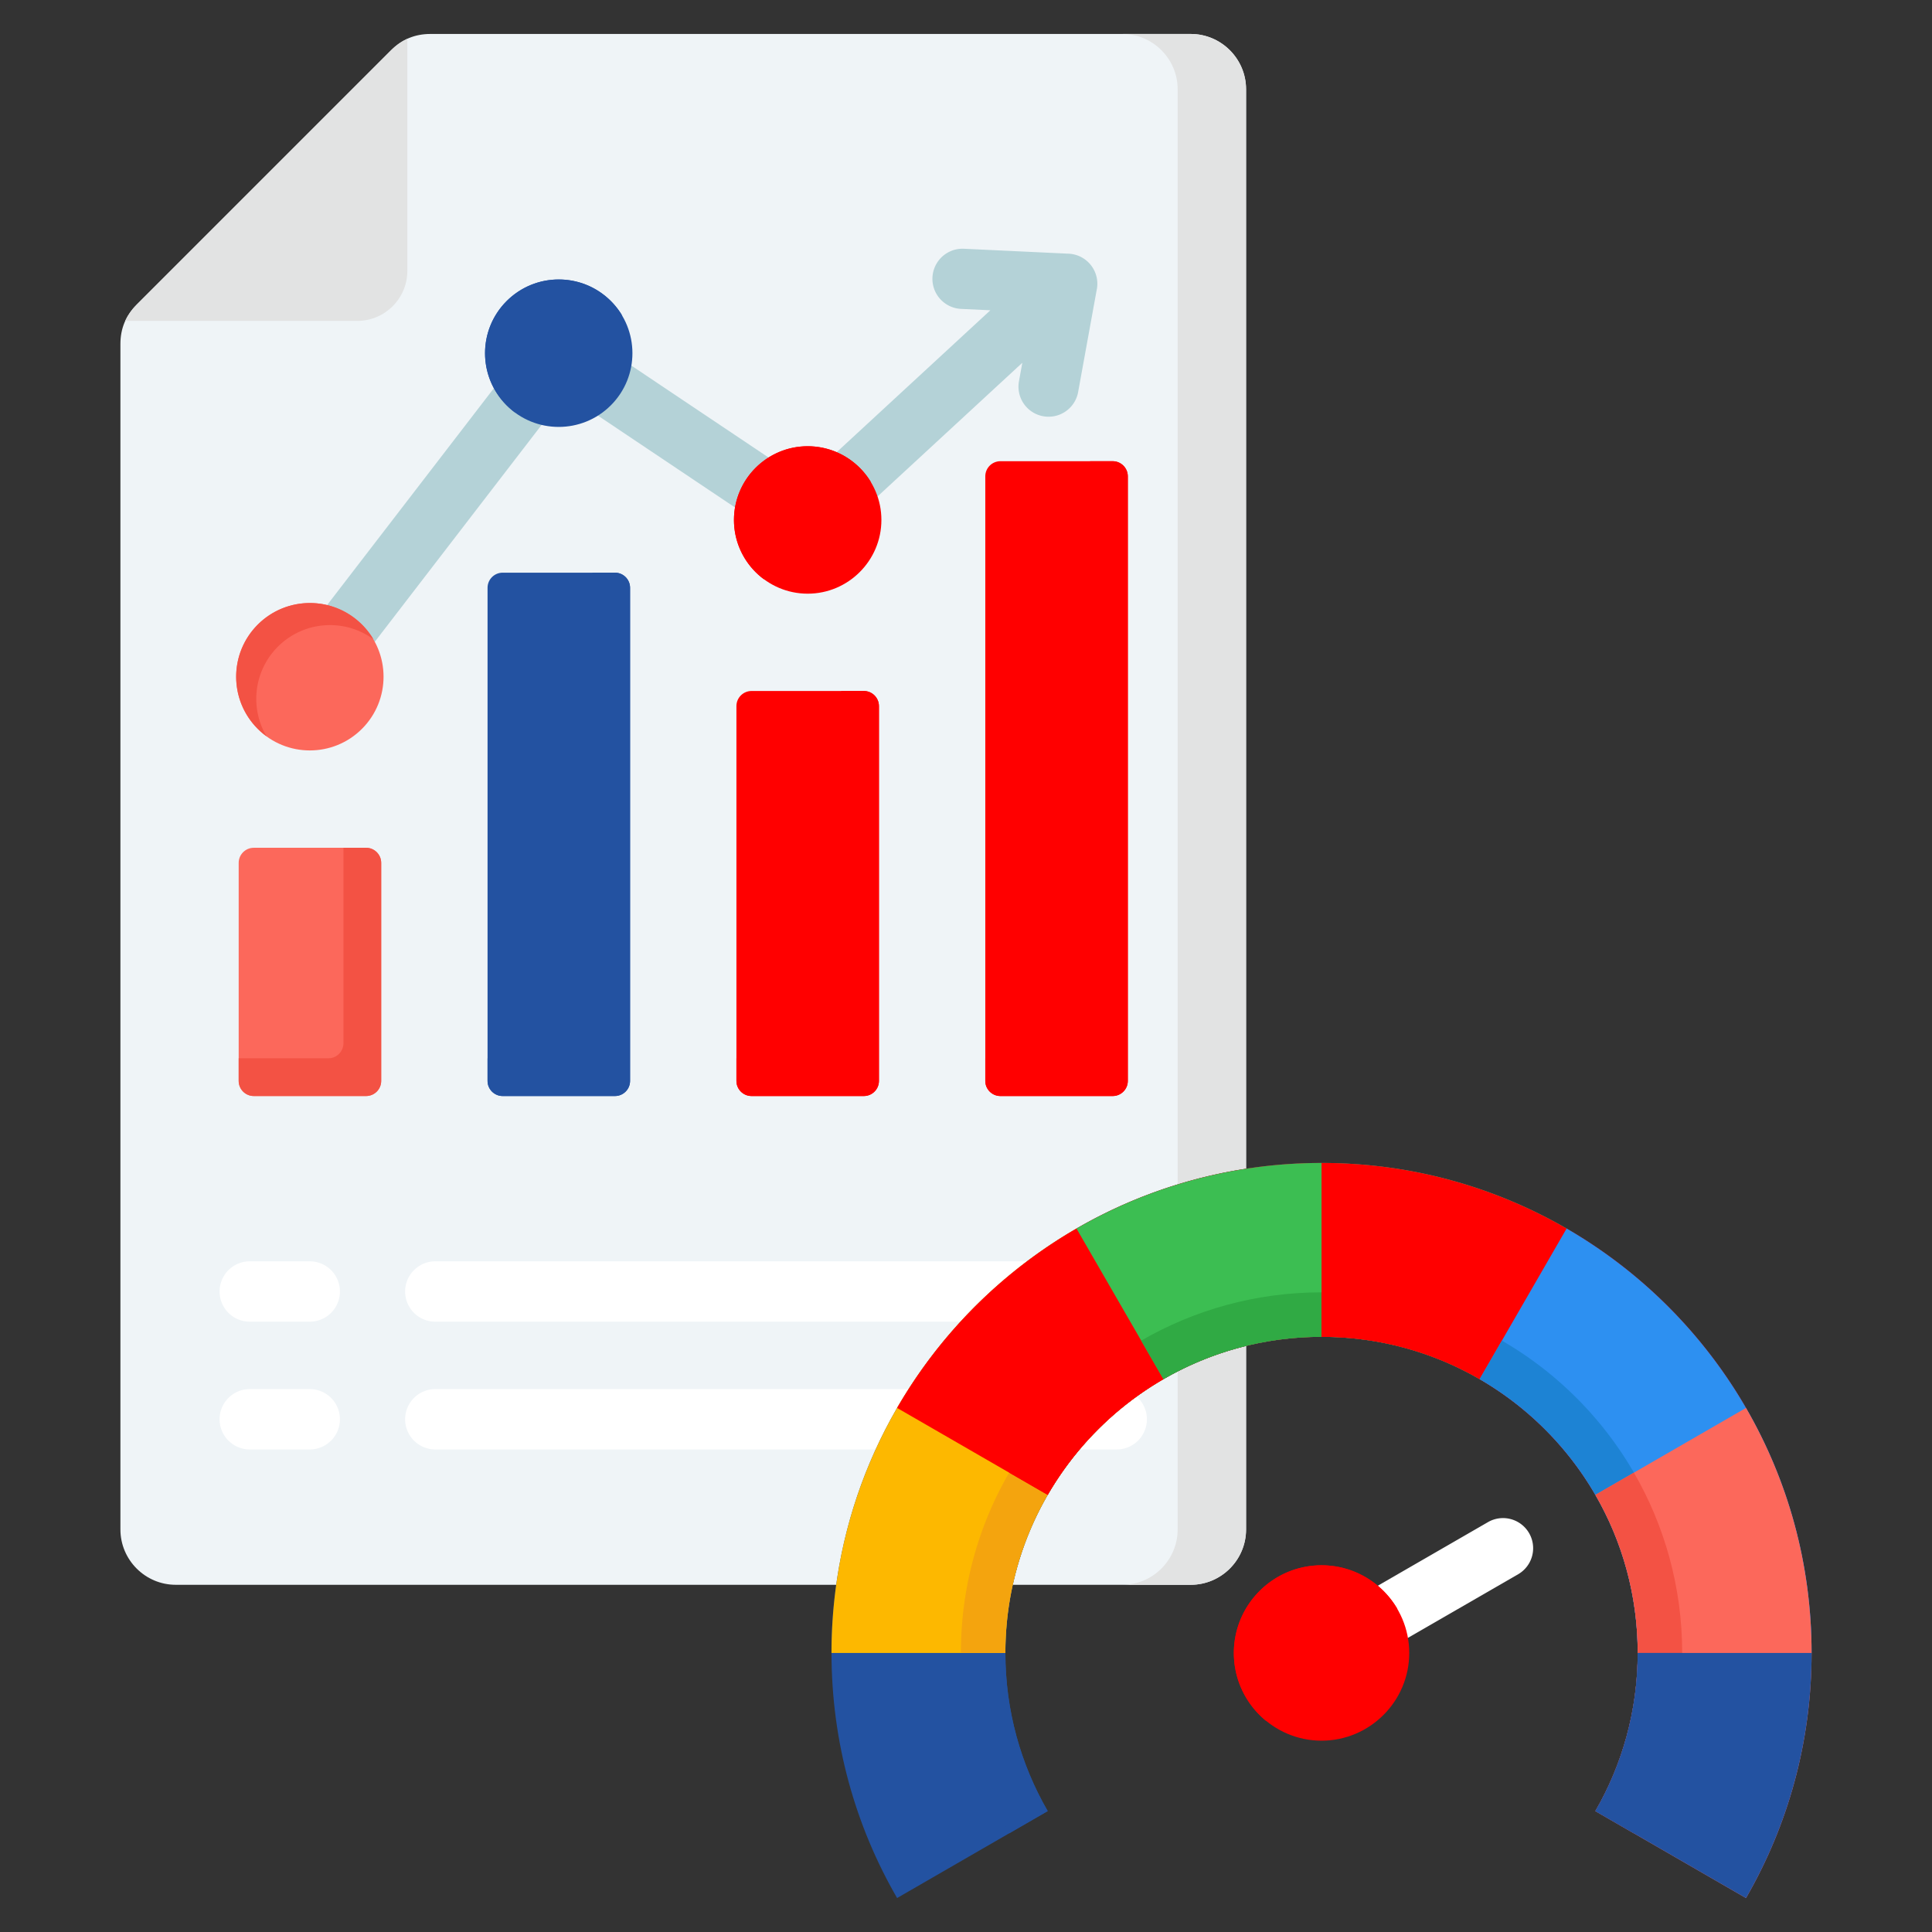 <svg xmlns="http://www.w3.org/2000/svg" version="1.1" xmlns:xlink="http://www.w3.org/1999/xlink" width="512" height="512" x="0" y="0" viewBox="0 0 512 512" style="enable-background:new 0 0 512 512" xml:space="preserve" class=""><rect x="0" y="0" width="512" height="512" fill="#333333" stroke="none"/><g><g fill-rule="evenodd" clip-rule="evenodd"><path fill="#eff4f7" d="M315.558 419.988H46.577c-8.075 0-14.665-6.588-14.665-14.665V91.114c0-4.039 1.44-7.514 4.296-10.37l67.447-67.448C106.51 10.439 109.986 9 114.024 9h201.533c8.077 0 14.665 6.591 14.665 14.665v381.658c.001 8.075-6.591 14.665-14.664 14.665z" opacity="1" data-original="#eff4f7" class=""></path><g fill="#e2e3e3"><path d="M315.558 419.988h-18.131c8.073 0 14.665-6.59 14.665-14.665V23.665C312.092 15.59 305.504 9 297.427 9h18.131c8.077 0 14.665 6.591 14.665 14.665v381.658c0 8.075-6.592 14.665-14.665 14.665zM103.654 13.296 36.207 80.743c-1.304 1.304-2.313 2.738-3.024 4.295h61.525c7.292 0 13.241-5.948 13.241-13.241V10.271c-1.557.712-2.99 1.72-4.295 3.025z" fill="#e2e3e3" opacity="1" data-original="#e2e3e3" class=""></path></g><path fill="#ffffff" d="M82.085 368.122a8 8 0 0 1 0 16H66.194a8 8 0 0 1 0-16zm33.279 15.999a8 8 0 0 1 0-16h180.577a8 8 0 0 1 0 16zm-33.279-49.86a8 8 0 0 1 0 16H66.194a8 8 0 0 1 0-16zm33.279 16a8 8 0 0 1 0-16h180.577a8 8 0 0 1 0 16z" opacity="1" data-original="#8d9ca8" class=""></path><path fill="#fc685b" d="M67.253 224.671h29.768c2.203 0 4 1.797 4 4v57.788c0 2.203-1.797 4-4 4H67.253c-2.203 0-4-1.797-4-4v-57.788c0-2.203 1.797-4 4-4z" opacity="1" data-original="#fc685b" class=""></path><path fill="#f35244" d="M91.021 224.671h6c2.203 0 4 1.797 4 4v57.788c0 2.203-1.797 4-4 4H67.253c-2.203 0-4-1.797-4-4v-6h23.768c2.203 0 4-1.797 4-4z" opacity="1" data-original="#f35244" class=""></path><path fill="#2352a1" d="M133.206 151.765h29.768c2.203 0 4 1.797 4 4V286.46c0 2.203-1.797 4-4 4h-29.768c-2.203 0-4-1.797-4-4V155.765c0-2.203 1.797-4 4-4z" opacity="1" data-original="#ffda2d" class=""></path><path fill="#2352a1" d="M156.974 151.765h6c2.203 0 4 1.797 4 4V286.46c0 2.203-1.797 4-4 4h-29.768c-2.203 0-4-1.797-4-4v-6h23.768c2.203 0 4-1.797 4-4z" opacity="1" data-original="#ffc700" class=""></path><path fill="#ff0000" d="M199.16 183.118h29.768c2.203 0 4 1.797 4 4v99.341c0 2.203-1.797 4-4 4H199.16c-2.203 0-4-1.797-4-4v-99.341c0-2.203 1.797-4 4-4z" opacity="1" data-original="#72d561" class=""></path><path fill="#ff0000" d="M222.928 183.118h6c2.203 0 4 1.797 4 4v99.341c0 2.203-1.797 4-4 4H199.16c-2.203 0-4-1.797-4-4v-6h23.768c2.203 0 4-1.797 4-4z" opacity="1" data-original="#57ca5a" class=""></path><path fill="#ff0000" d="M265.114 122.225h29.768c2.203 0 4 1.797 4 4V286.46c0 2.203-1.797 4-4 4h-29.768c-2.203 0-4-1.797-4-4V126.225c0-2.204 1.797-4 4-4z" opacity="1" data-original="#64b5f6" class=""></path><path fill="#ff0000" d="M288.882 122.225h6c2.203 0 4 1.797 4 4V286.46c0 2.203-1.797 4-4 4h-29.768c-2.203 0-4-1.797-4-4v-6h23.768c2.203 0 4-1.797 4-4z" opacity="1" data-original="#42a5f5" class=""></path><path fill="#b4d2d7" d="M88.449 184.224a7.977 7.977 0 0 1-12.626-9.751l65.954-85.751a7.977 7.977 0 0 1 10.894-1.653l60.576 40.593 49.21-45.435-7.805-.368a7.978 7.978 0 0 1 .75-15.938l27.803 1.31a7.978 7.978 0 0 1 7.395 9.783l-4.901 26.977a7.97 7.97 0 0 1-15.688-2.813l.915-5.038-51.477 47.528-.006-.007a7.978 7.978 0 0 1-9.837.757l-59.748-40.039z" opacity="1" data-original="#b4d2d7" class=""></path><circle cx="82.137" cy="179.348" r="19.535" fill="#fc685b" transform="rotate(-45 82.111 179.377)" opacity="1" data-original="#fc685b" class=""></circle><path fill="#f35244" d="M82.137 159.813c7.158 0 13.415 3.85 16.817 9.592a19.443 19.443 0 0 0-11.502-3.745c-10.789 0-19.535 8.746-19.535 19.535 0 3.632.992 7.031 2.718 9.943-4.869-3.553-8.033-9.301-8.033-15.79 0-10.789 8.746-19.535 19.535-19.535z" opacity="1" data-original="#f35244" class=""></path><circle cx="148.091" cy="93.598" r="19.535" fill="#2352a1" transform="rotate(-45 148.085 93.632)" opacity="1" data-original="#ffda2d" class=""></circle><path fill="#2352a1" d="M148.091 74.063c7.158 0 13.415 3.85 16.817 9.592a19.443 19.443 0 0 0-11.502-3.745c-10.789 0-19.535 8.746-19.535 19.535 0 3.632.992 7.031 2.718 9.943-4.869-3.553-8.033-9.301-8.033-15.79-.001-10.789 8.745-19.535 19.535-19.535z" opacity="1" data-original="#ffc700" class=""></path><path fill="#ff0000" d="M214.045 157.331c10.759 0 19.535-8.776 19.535-19.535s-8.775-19.535-19.535-19.535-19.535 8.776-19.535 19.535 8.775 19.535 19.535 19.535z" opacity="1" data-original="#72d561" class=""></path><path fill="#ff0000" d="M214.045 118.261c7.158 0 13.415 3.85 16.817 9.592a19.443 19.443 0 0 0-11.502-3.745c-10.789 0-19.535 8.746-19.535 19.535 0 3.632.992 7.031 2.718 9.943-4.869-3.553-8.033-9.301-8.033-15.79 0-10.789 8.746-19.535 19.535-19.535z" opacity="1" data-original="#57ca5a" class=""></path><path fill="#2352a1" d="M350.223 308.192c71.723 0 129.865 58.142 129.865 129.865 0 23.659-6.33 45.838-17.384 64.943l-39.912-23.044c7.131-12.326 11.215-26.635 11.215-41.899 0-46.273-37.511-83.784-83.784-83.784s-83.784 37.511-83.784 83.784c0 15.263 4.083 29.572 11.214 41.897l-39.912 23.044c-11.054-19.103-17.383-41.283-17.383-64.941 0-71.722 58.143-129.865 129.865-129.865z" opacity="1" data-original="#ffda2d" class=""></path><path fill="#2352a1" d="m433.004 485.852-10.212-5.896c7.131-12.326 11.215-26.635 11.215-41.899 0-46.273-37.511-83.784-83.784-83.784s-83.784 37.511-83.784 83.784c0 15.263 4.083 29.572 11.214 41.897l-10.211 5.896c-8.134-14.06-12.793-30.382-12.793-47.793 0-52.784 42.79-95.575 95.575-95.575s95.575 42.79 95.575 95.575c-.001 17.413-4.659 33.736-12.795 47.795z" opacity="1" data-original="#ffc700" class=""></path><path fill="#fdb800" d="m308.324 365.486-23.045-39.914a130.505 130.505 0 0 0-47.542 47.542c-11.053 19.104-17.38 41.285-17.38 64.943h46.081c0-15.264 4.081-29.574 11.213-41.899a84.201 84.201 0 0 1 30.673-30.672z" opacity="1" data-original="#fdb800" class=""></path><path fill="#f4a40e" d="m308.324 365.486-5.895-10.21c-28.562 16.526-47.781 47.409-47.781 82.781h11.79c0-15.264 4.081-29.574 11.213-41.899a84.201 84.201 0 0 1 30.673-30.672z" opacity="1" data-original="#f4a40e" class=""></path><path fill="#ff0000" d="M285.279 325.573a130.505 130.505 0 0 0-47.542 47.542l39.914 23.044a84.191 84.191 0 0 1 30.672-30.672c12.325-7.131 26.635-11.213 41.9-11.213v-46.081c-23.658-.001-45.839 6.326-64.944 17.38z" opacity="1" data-original="#72d561" class=""></path><path fill="#ff0000" d="m267.442 390.264 10.21 5.895a84.191 84.191 0 0 1 30.672-30.672c12.325-7.131 26.635-11.213 41.9-11.213v-11.791c-35.373 0-66.256 19.218-82.782 47.781z" opacity="1" data-original="#57ca5a" class=""></path><path fill="#3cbe52" d="M350.224 318.273v-10.08c-23.659 0-45.84 6.326-64.944 17.38l23.045 39.914c12.325-7.131 26.635-11.213 41.899-11.213s29.574 4.081 41.899 11.213l23.044-39.914c-19.104-11.053-41.285-17.38-64.943-17.38z" opacity="1" data-original="#3cbe52"></path><path fill="#30aa44" d="m302.429 355.276 5.895 10.21c12.325-7.131 26.635-11.213 41.899-11.213s29.574 4.081 41.899 11.213l5.895-10.21c-14.059-8.135-30.382-12.793-47.794-12.793-17.411 0-33.734 4.659-47.794 12.793z" opacity="1" data-original="#30aa44"></path><path fill="#ff0000" d="M415.167 325.572c-19.104-11.053-41.285-17.38-64.943-17.38v46.081c15.264 0 29.574 4.081 41.899 11.213a84.191 84.191 0 0 1 30.672 30.672l39.914-23.044a130.52 130.52 0 0 0-47.542-47.542z" opacity="1" data-original="#64b5f6" class=""></path><path fill="#ff0000" d="M350.224 342.483v11.791c15.264 0 29.574 4.081 41.899 11.213a84.191 84.191 0 0 1 30.672 30.672l10.21-5.895c-16.527-28.563-47.409-47.781-82.781-47.781z" opacity="1" data-original="#42a5f5" class=""></path><path fill="#2d90f1" d="M462.708 373.114a130.497 130.497 0 0 0-47.542-47.542l-23.044 39.914a84.191 84.191 0 0 1 30.672 30.672c7.131 12.325 11.213 26.635 11.213 41.899h46.081c0-23.658-6.326-45.839-17.38-64.943z" opacity="1" data-original="#2d90f1"></path><path fill="#1d83d4" d="m398.017 355.276-5.895 10.21a84.191 84.191 0 0 1 30.672 30.672c7.131 12.325 11.213 26.635 11.213 41.899h11.791c0-35.372-19.218-66.255-47.781-82.781z" opacity="1" data-original="#1d83d4"></path><path fill="#fc685b" d="M480.088 438.057c0-23.658-6.327-45.839-17.38-64.943l-39.914 23.044c7.131 12.325 11.213 26.635 11.213 41.899s-4.084 29.573-11.215 41.899L462.704 503c11.054-19.104 17.384-41.284 17.384-64.943z" opacity="1" data-original="#fc685b" class=""></path><path fill="#f35244" d="m433.005 390.264-10.21 5.895c7.131 12.325 11.213 26.635 11.213 41.899s-4.084 29.573-11.215 41.899l10.212 5.896c8.135-14.06 12.794-30.383 12.794-47.795-.001-17.412-4.659-33.735-12.794-47.794z" opacity="1" data-original="#f35244" class=""></path><path fill="#2352a1" d="M462.704 503c11.054-19.104 17.384-41.284 17.384-64.943h-46.081c0 15.264-4.084 29.573-11.215 41.899z" opacity="1" data-original="#eb423f" class=""></path><path fill="#2352a1" d="M445.798 438.057h-11.791c0 15.264-4.084 29.573-11.215 41.899l10.212 5.896c8.136-14.06 12.794-30.382 12.794-47.795z" opacity="1" data-original="#cf312e" class=""></path><path fill="#ffffff" d="M394.368 403.355a7.981 7.981 0 0 1 8 13.812l-40.123 23.165a7.981 7.981 0 0 1-8-13.812z" opacity="1" data-original="#8d9ca8" class=""></path><path fill="#ff0000" d="M350.223 461.297c12.8 0 23.24-10.44 23.24-23.24 0-12.801-10.44-23.241-23.24-23.241-12.801 0-23.241 10.44-23.241 23.241.001 12.801 10.441 23.24 23.241 23.24z" opacity="1" data-original="#64b5f6" class=""></path><path fill="#ff0000" d="M350.223 414.817c8.623 0 16.149 4.696 20.16 11.671a23.139 23.139 0 0 0-14.654-5.204c-12.835 0-23.24 10.405-23.24 23.24a23.14 23.14 0 0 0 3.08 11.57c-5.239-4.261-8.586-10.758-8.586-18.037 0-12.835 10.405-23.24 23.24-23.24z" opacity="1" data-original="#42a5f5" class=""></path></g></g></svg>